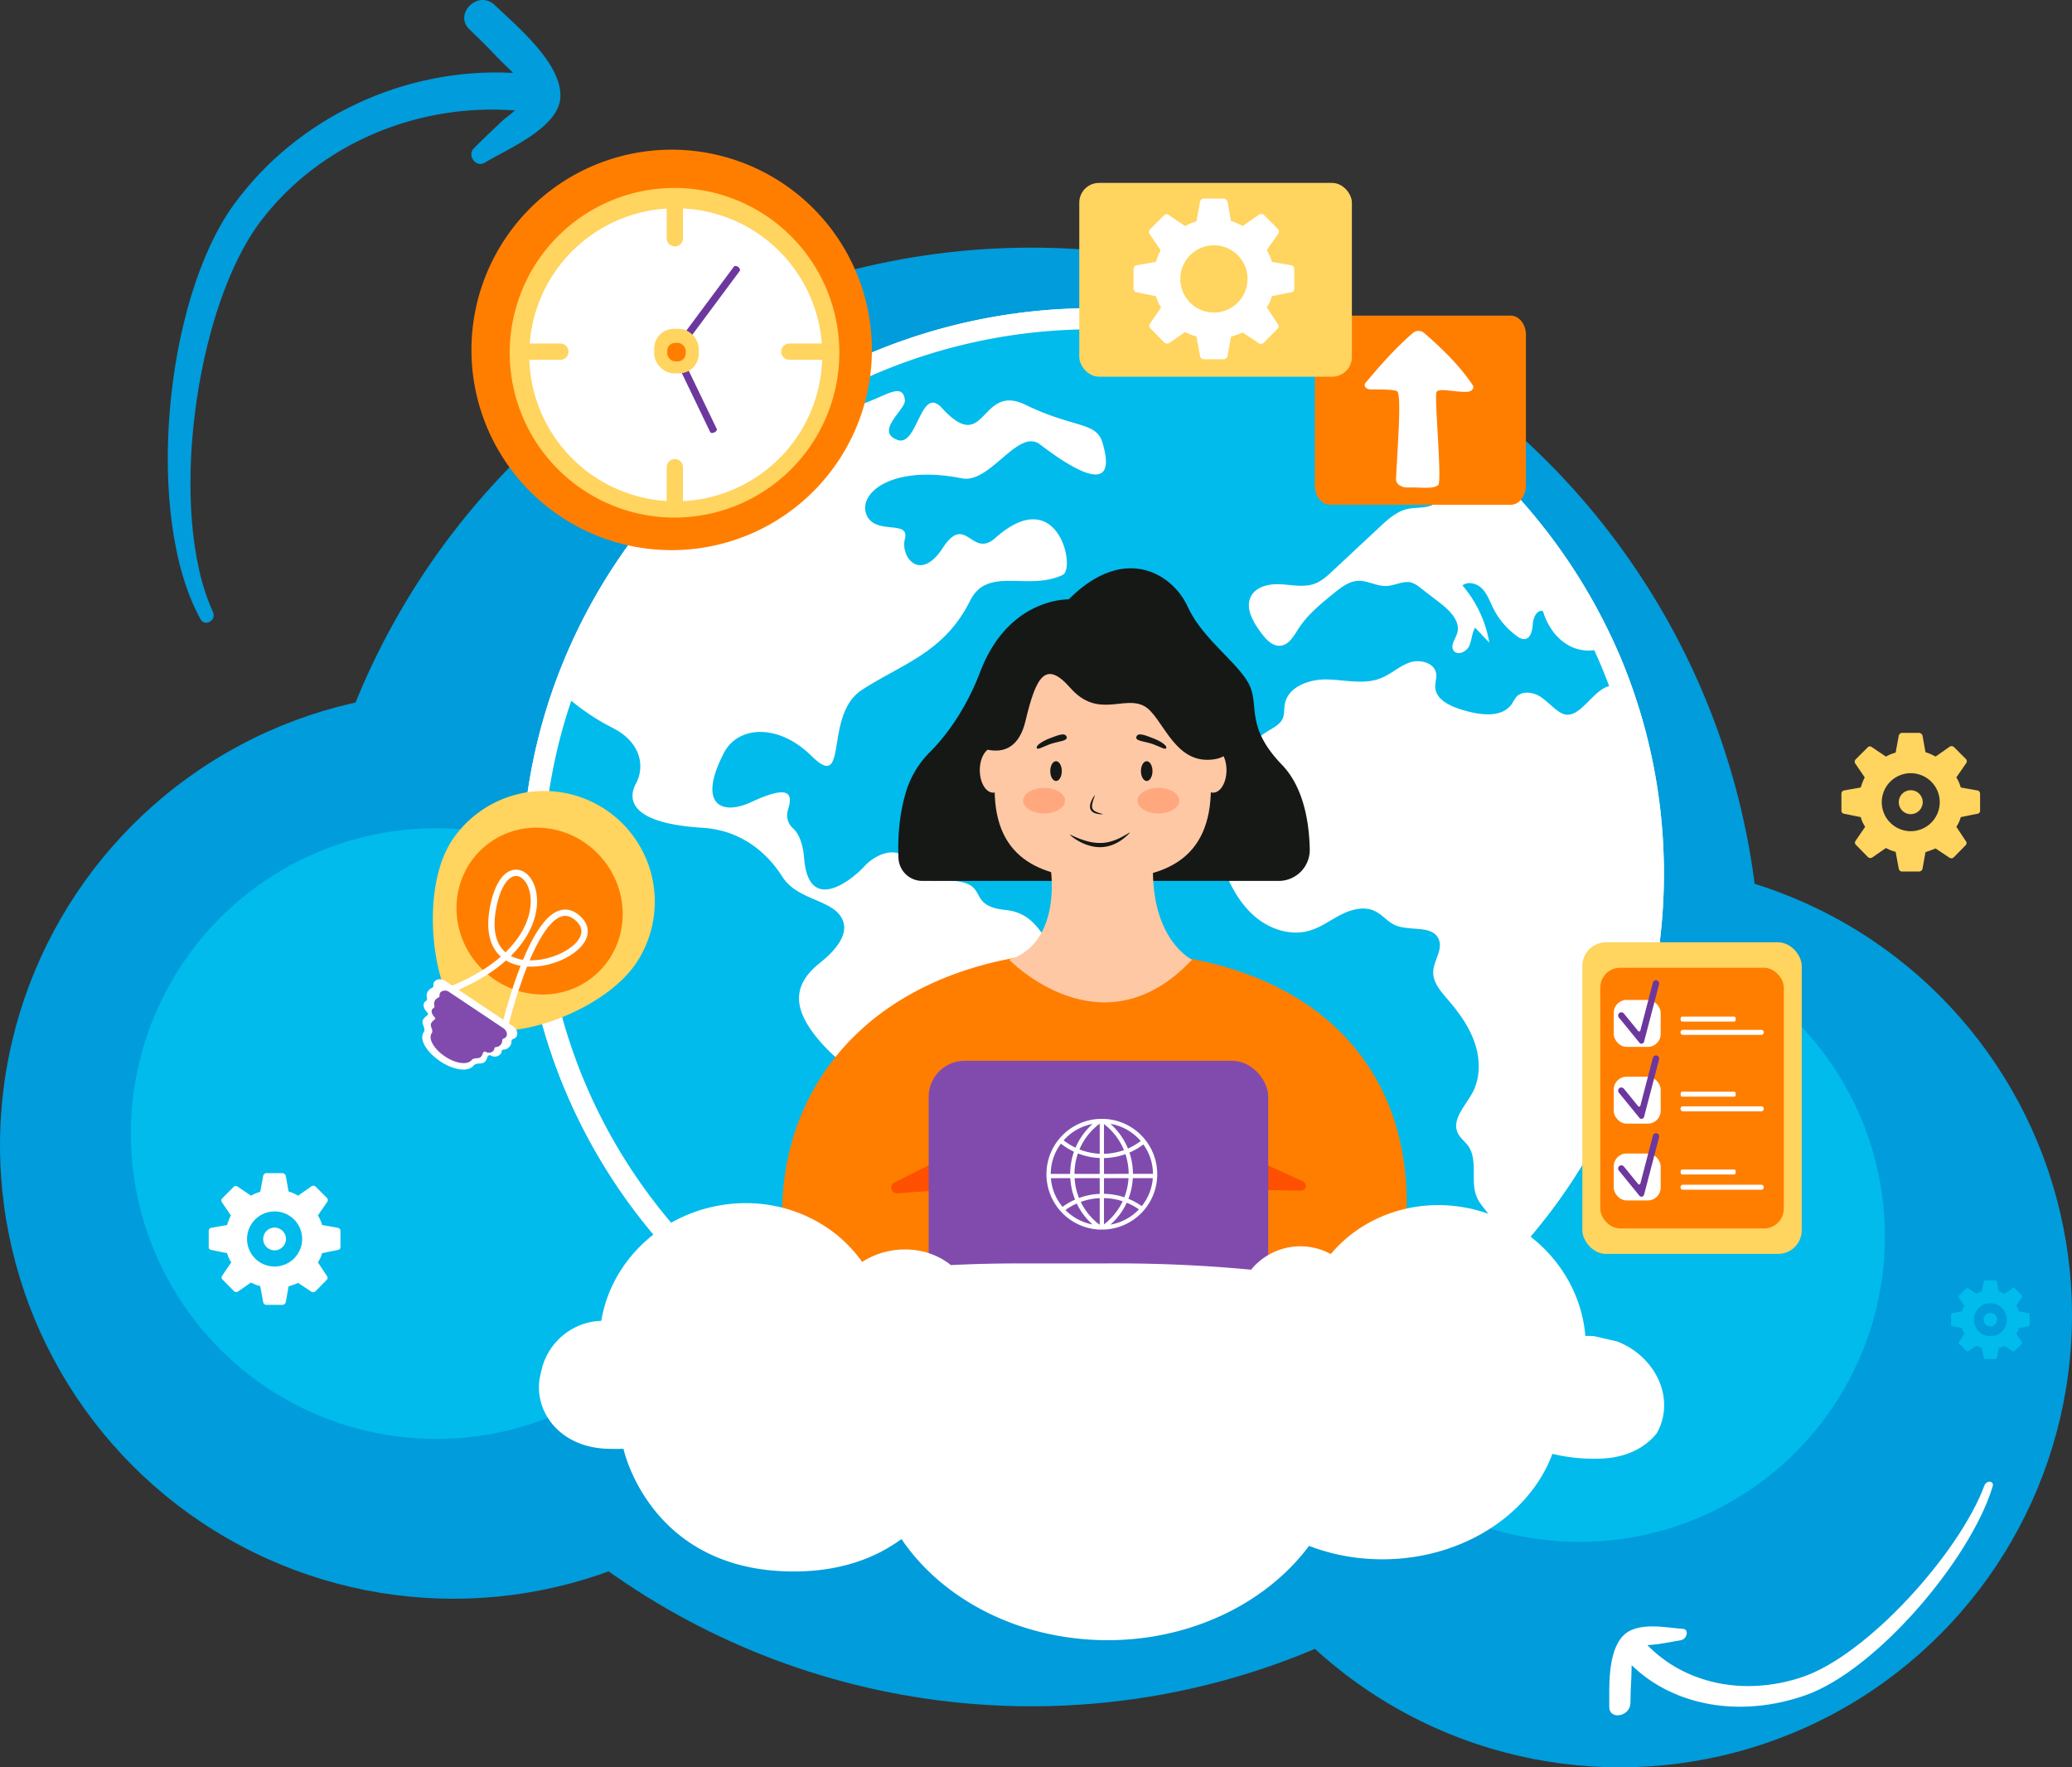 <svg id="Слой_1" data-name="Слой 1" xmlns="http://www.w3.org/2000/svg" viewBox="0 0 980.981 836.746">
  <rect x="0" y="0" width="980.981" height="836.746" fill="#333333" stroke="none"/>
  <defs>
    <style>
      .cls-1 {
        fill: #009cdb;
      }

      .cls-16, .cls-2, .cls-4 {
        fill: #00bbec;
      }

      .cls-17, .cls-3 {
        fill: none;
      }

      .cls-17, .cls-3, .cls-4 {
        stroke: #fff;
        stroke-miterlimit: 10;
      }

      .cls-3, .cls-4 {
        stroke-width: 10px;
      }

      .cls-15, .cls-5 {
        fill: #fff;
      }

      .cls-6 {
        fill: #161816;
      }

      .cls-7 {
        fill: #ff7e00;
      }

      .cls-8 {
        fill: #ffc8a5;
      }

      .cls-9 {
        fill: #ffa87e;
      }

      .cls-10 {
        fill: #ff4f00;
      }

      .cls-11, .cls-18 {
        fill: #814bae;
      }

      .cls-12, .cls-14 {
        fill: #ffd45f;
      }

      .cls-13 {
        fill: #6c389e;
      }

      .cls-14, .cls-15, .cls-16, .cls-17, .cls-18 {
        fill-rule: evenodd;
      }

      .cls-17 {
        stroke-width: 3px;
      }
    </style>
  </defs>
  <circle class="cls-1" cx="488.25" cy="462.544" r="345.3"/>
  <circle class="cls-1" cx="766.97" cy="622.734" r="214.012"/>
  <circle class="cls-1" cx="214.692" cy="542.233" r="214.692"/>
  <circle class="cls-2" cx="206.55" cy="536.687" r="144.599"/>
  <circle class="cls-2" cx="747.817" cy="585.421" r="144.599"/>
  <path class="cls-3" d="M832.349,439.813a259.948,259.948,0,0,1-74.13,181.893A266.061,266.061,0,0,1,566.965,702.179c-146.571,0-265.384-117.461-265.384-262.366a259.008,259.008,0,0,1,14.398-85.43,263.032,263.032,0,0,1,92.834-125.276A266.415,266.415,0,0,1,812.196,339.35,258.925,258.925,0,0,1,832.349,439.813Z" transform="translate(-49.576 -26.167)"/>
  <path class="cls-4" d="M832.349,439.813a259.948,259.948,0,0,1-74.13,181.893A266.061,266.061,0,0,1,566.965,702.179c-146.571,0-265.384-117.461-265.384-262.366a259.008,259.008,0,0,1,14.398-85.43,263.032,263.032,0,0,1,92.834-125.276A266.415,266.415,0,0,1,812.196,339.35,258.925,258.925,0,0,1,832.349,439.813Z" transform="translate(-49.576 -26.167)"/>
  <path class="cls-5" d="M807.196,333.35a19.269,19.269,0,0,1-15.863-2.165c-5.585-3.477-9.368-9.384-11.259-15.686-2.897-.765-4.62,3.171-4.813,6.157-.185,2.986-.998,6.945-3.992,7.114a5.463,5.463,0,0,1-3.332-1.32,36.235,36.235,0,0,1-11.428-13.368c-1.553-3.139-2.704-6.567-5.119-9.102-2.406-2.535-6.664-3.815-9.408-1.642A56.319,56.319,0,0,1,754.691,330.42q-3.368-3.537-6.744-7.074c-1.585,2.64-1.505,5.98-2.833,8.748-1.336,2.777-5.577,4.612-7.34,2.084-1.674-2.406.837-5.416,1.698-8.225,1.714-5.593-3.469-10.728-8.104-14.301q-4.708-3.622-9.408-7.251a12.985,12.985,0,0,0-3.831-2.31c-3.928-1.264-8.016,1.344-12.136,1.521-4.62.193-8.965-2.688-13.569-2.43-4.217.233-7.799,3.01-11.082,5.658-6.294,5.078-12.7,10.285-17.07,17.086-2.173,3.388-4.451,7.573-8.45,7.959-3.871.378-6.921-3.074-9.239-6.197-3.758-5.07-7.654-11.686-4.684-17.255,2.535-4.756,8.829-5.964,14.213-5.642s10.994,1.577,16.032-.33c3.267-1.239,5.907-3.678,8.45-6.06q11.094-10.358,22.188-20.724c3.879-3.622,8.024-7.396,13.207-8.547,3.694-.829,7.67-.249,11.187-1.65,3.517-1.392,6.076-6.294,3.356-8.925-4.104-3.984-7.469,1.51-9.762-3.729-.765-1.738,2.456-2.028,1.458-3.645-1.634-2.648-1.451-1.207-3.905-3.131-2.39-1.883-1.425-5.972.942-7.887,2.366-1.907-4.543-6.503-1.654-7.452,4.129-1.352,8.226,3.657,11.179.486C764.53,258.866,789.555,291.307,807.196,333.35Z" transform="translate(-49.576 -26.167)"/>
  <path class="cls-5" d="M832.349,439.813a259.948,259.948,0,0,1-74.13,181.893,19.886,19.886,0,0,1-.563-3.984c-.169-4.33.491-8.853-1.102-12.885-1.706-4.33-5.746-7.364-7.662-11.605-3.461-7.678.66-17.698-4.233-24.546-1.497-2.101-3.726-3.67-4.853-5.98-3.074-6.326,3.356-12.78,6.76-18.929,3.968-7.155,3.871-16.056,1.239-23.806-2.624-7.75-7.541-14.511-12.885-20.7-3.267-3.791-6.945-7.976-6.792-12.981.153-5.296,4.66-10.47,2.632-15.364-2.921-7.034-13.778-3.67-20.732-6.776-3.549-1.585-6.036-4.974-9.553-6.648-5.038-2.406-11.082-.813-16.056,1.73-4.966,2.543-9.529,6.012-14.889,7.565-8.869,2.575-18.712-.652-25.754-6.64-7.034-5.98-11.613-14.374-14.937-22.993-3.75-9.722-5.416-22.365,2.471-29.182,1.722-1.489,4.064-3.276,3.38-5.44-1.175-3.718-8.153-.724-10.253-4a77.714,77.714,0,0,1,26.679-27.009c2.197-1.328,4.603-2.696,5.682-5.03.974-2.109.652-4.571,1.046-6.857,1.449-8.394,11.678-12.024,20.193-11.798,8.515.225,17.4,2.567,25.311-.596,4.813-1.923,8.724-5.73,13.625-7.42,4.893-1.69,11.79.113,12.547,5.239.314,2.133-.539,4.282-.435,6.43.29,5.939,7.074,8.998,12.756,10.736,8.201,2.495,18.993,4.145,23.669-3.034a28.348,28.348,0,0,1,1.851-2.946c2.664-3.131,7.798-2.519,11.291-.362,3.485,2.165,6.133,5.497,9.658,7.613C797.984,369.321,804.61,348.473,815,351,821.688,374.033,832.349,414.655,832.349,439.813Z" transform="translate(-49.576 -26.167)"/>
  <path class="cls-5" d="M589.604,546.603A14.479,14.479,0,0,1,575.898,562.417c-7.396.37-19.468,2.101-18.108,9.408,5.473,29.432-18.977,38.437-33.576,48.658-14.591,10.221-11.67,15.323-4.724,24.659,6.68,8.974-1.352,16.217,2.785,20.595,6.68,7.074,14.961,11.356,8.756,13.376-11.195,3.654-34.55-7.541-38.437-28.466-6.632-35.621-14.599-34.784-13.625-44.272,1.408-13.706-1.271-21.504-3.404-27.009-2.084-5.368-3.71-9.223-2.438-14.841,2.438-10.704,1.465-21.891-13.867-28.707-12.877-5.722-22.382-17.03-26.269-22.864-8.153-12.225-6.624-21.875,4.885-31.009,7.034-5.577,15.525-14.712,9.11-22.76-5.706-7.163-20.321-7.541-26.888-17.754-3.372-5.247-14.599-21.899-37.955-23.355-36.965-2.31-34.582-15.082-31.54-20.812a17.193,17.193,0,0,0,1.07-14.205c-1.593-4.137-4.982-8.652-11.863-12.185a105.252,105.252,0,0,1-23.83-16.49,263.032,263.032,0,0,1,92.834-125.276,86.821,86.821,0,0,0,12.249,9.424c10.221,6.326,37.415,3.831,17.521-7.3-20.434-11.436-1.948-11.436,8.273-11.678,16.651-.394,29.923-15.323,31.138-3.895.467,4.362-14.35,14.599-3.646,18.736,9.762,3.775,10.913-26.277,21.158-15.082,21.166,23.106,17.762-12.169,39.661-1.465,22.245,10.881,33.327,8.032,36.248,17.521,7.243,23.54-8.756,17.03-29.44,1.215-10.382-7.935-23.597,18.736-36.981,16.056-32.868-6.575-49.141,6.817-45.246,17.03,3.895,10.221,20.748,2.221,18.245,11.678-2.189,8.273,7.058,20.925,17.995,4.169,10.857-16.627,13.633,5.32,24.82-4.652,29.609-26.389,38.301,14.486,31.87,17.513-16.539,7.782-35.516-4.378-43.789,12.169-12.402,24.804-32.136,29.786-51.33,42.325-18.245,11.927-5.803,48.908-23.846,31.146-15.814-15.573-34.784-14.116-41.359-1.465-12.74,24.538-1.215,29.923,12.901,23.355,19.959-9.295,19.355-2.728,17.303,3.984a8.201,8.201,0,0,0,2.495,8.458c2.27,2.06,4.579,6.165,5.255,14.317,2.213,26.526,22.543,10.116,28.434,3.734a21.673,21.673,0,0,1,6.961-5.143c15.501-7.01,17.384,12.313,27.13,11.871,28.892-1.312,11.678,11.678,32.844,13.867,21.263,2.205,17.03,26.277,39.411,26.277,27.734,0,16.788,10.945,23.355,13.134,29.013,9.674-5.352,22.382.483,46.228A29.486,29.486,0,0,1,589.604,546.603Z" transform="translate(-49.576 -26.167)"/>
  <path class="cls-6" d="M486.252,443.235H654.993A14.696,14.696,0,0,0,669.676,428.212c-.249-12.205-2.718-29.115-13.142-39.94-17.863-18.55-10.306-28.169-15.802-38.475s-21.985-21.298-28.856-36.413-29.543-30.23-56.338-3.435c0,0-28.438-1.012-41.91,34.352-7.459,19.581-17.766,31.885-23.621,37.772a45.062,45.062,0,0,0-11.092,17.75c-2.449,7.544-4.523,18.316-3.965,32.547A11.317,11.317,0,0,0,486.252,443.235Z" transform="translate(-49.576 -26.167)"/>
  <path class="cls-7" d="M715.62,595.76c0,67.446-45.142,17.418-144.177,17.418s-151.596,55.181-151.596-12.265,50.913-124.699,149.948-124.699S715.62,528.313,715.62,595.76Z" transform="translate(-49.576 -26.167)"/>
  <path class="cls-8" d="M546.991,437.172s5.771,35.109-19.622,43.37c0,0,43.861,45.435,86.568,0,0,0-19.622-9.294-18.468-45.435Z" transform="translate(-49.576 -26.167)"/>
  <path class="cls-8" d="M622.869,399.211c0,34.062-22.184,42.994-50.498,42.994s-51.872-8.258-51.872-42.32,21.777-68.268,50.092-68.268S622.869,365.149,622.869,399.211Z" transform="translate(-49.576 -26.167)"/>
  <ellipse class="cls-8" cx="470.236" cy="364.638" rx="6.355" ry="10.649"/>
  <ellipse class="cls-8" cx="574.323" cy="364.638" rx="6.355" ry="10.649"/>
  <path class="cls-6" d="M508.621,377.573s20.809,13.79,26.477-10.085c4.996-21.045,9.489-29.001,21.168-15.69,13.013,14.831,25.38,3.495,34.998,8.648,8.337,4.466,13.428,25.458,29.83,25.458s12.497-15.361,12.497-15.361L596.361,334.094s-30.982-9.373-53.893-1.041S524.503,379.136,508.621,377.573Z" transform="translate(-49.576 -26.167)"/>
  <ellipse class="cls-6" cx="499.977" cy="365.071" rx="2.732" ry="4.683"/>
  <ellipse class="cls-6" cx="542.907" cy="365.071" rx="2.732" ry="4.683"/>
  <path class="cls-6" d="M567.945,402.73l-.697,2.03a16.911,16.911,0,0,0-.531,1.985,6.421,6.421,0,0,0-.111,1.053,2.579,2.579,0,0,0,.124.953,1.792,1.792,0,0,0,.403.773,2.986,2.986,0,0,0,.705.62,8.139,8.139,0,0,0,.89.467c.314.117.614.248.91.339.584.191,1.101.348,1.466.449.366.107.58.184.58.184l.017.006a.048.048,0,0,1-.017.094l-.589-.012a11.69,11.69,0,0,1-1.55-.127,8.383,8.383,0,0,1-1.022-.206,6.175,6.175,0,0,1-1.092-.416,3.481,3.481,0,0,1-1.008-.752,2.772,2.772,0,0,1-.649-1.132,4.579,4.579,0,0,1,.096-2.526,10.294,10.294,0,0,1,.846-2.033,13.243,13.243,0,0,1,1.151-1.809.049.049,0,0,1,.085.046Z" transform="translate(-49.576 -26.167)"/>
  <path class="cls-6" d="M556.355,421.382s.452.223,1.24.578c.787.354,1.901.841,3.23,1.347.664.256,1.395.484,2.147.744.764.231,1.571.442,2.396.642.827.203,1.693.31,2.557.433a17.132,17.132,0,0,0,2.627.136,15.582,15.582,0,0,0,2.603-.212,18.726,18.726,0,0,0,2.496-.542,24.341,24.341,0,0,0,2.307-.8c.371-.137.717-.302,1.057-.463.34-.159.686-.29.995-.459.611-.346,1.222-.613,1.721-.922.501-.303.98-.531,1.336-.77.738-.447,1.193-.691,1.193-.691l.03-.016a.097.097,0,0,1,.114.155s-.35.345-.963.949c-.297.313-.703.643-1.154,1.037-.441.408-.998.795-1.585,1.243a20.202,20.202,0,0,1-2.023,1.266,17.031,17.031,0,0,1-2.42,1.12,13.045,13.045,0,0,1-1.34.443,11.94,11.94,0,0,1-1.407.339,17.54,17.54,0,0,1-2.935.323,18.606,18.606,0,0,1-2.942-.233,19.174,19.174,0,0,1-2.778-.649,23.42,23.42,0,0,1-4.621-2.016,22.303,22.303,0,0,1-4.016-2.832.098.098,0,0,1,.111-.159Z" transform="translate(-49.576 -26.167)"/>
  <path class="cls-6" d="M554.53,374.894c.932,2.219-4.15,2.19-8.052,3.673s-5.672,2.762-6.077,1.698,2.43-3.129,6.332-4.612S553.692,372.899,554.53,374.894Z" transform="translate(-49.576 -26.167)"/>
  <path class="cls-6" d="M587.623,374.894c-.932,2.219,4.15,2.19,8.052,3.673s5.672,2.762,6.077,1.698-2.43-3.129-6.332-4.612S588.461,372.899,587.623,374.894Z" transform="translate(-49.576 -26.167)"/>
  <ellipse class="cls-9" cx="494.325" cy="379.066" rx="9.919" ry="6.055"/>
  <ellipse class="cls-9" cx="548.43" cy="379.066" rx="9.919" ry="6.055"/>
  <path class="cls-10" d="M474.428,591.12l22.285-1.579-2.807-14.033-20.88,10.529A2.689,2.689,0,0,0,474.428,591.12Z" transform="translate(-49.576 -26.167)"/>
  <path class="cls-10" d="M665.514,589.832l-23.984-.291,3.076-14.033,21.875,10.01A2.259,2.259,0,0,1,665.514,589.832Z" transform="translate(-49.576 -26.167)"/>
  <rect class="cls-11" x="439.682" y="502.222" width="160.769" height="114.393" rx="17.015"/>
  <path class="cls-5" d="M569.841,608.289l2.519.008a26.22,26.22,0,0,0-.001-52.393l-2.495-.008-.024.016a26.226,26.226,0,0,0,.001,52.377Zm-15.838-9.234a29.31,29.31,0,0,1,5.364-3.083,31.38,31.38,0,0,0,7.467,9.916A24.267,24.267,0,0,1,554.003,599.055Zm16.227,6.997a29.98,29.98,0,0,1-8.975-10.839,30.289,30.289,0,0,1,8.975-1.785Zm0-14.651a32.322,32.322,0,0,0-9.795,1.953,29.895,29.895,0,0,1-2.094-9.378l11.889-.006Zm0-9.459-11.953.007a30.23,30.23,0,0,1,1.633-9.702,31.855,31.855,0,0,0,10.32,2.186Zm5.078,24.009a31.338,31.338,0,0,0,7.718-10.344,29.365,29.365,0,0,1,5.771,3.132A24.19,24.19,0,0,1,575.308,605.951Zm14.83-8.747a31.286,31.286,0,0,0-6.33-3.467,32.017,32.017,0,0,0,2.094-9.776l9.466-.005A23.972,23.972,0,0,1,590.138,597.204Zm.757-29.208a23.959,23.959,0,0,1,4.548,13.933l-9.48.005a32.293,32.293,0,0,0-1.659-10.092A31.976,31.976,0,0,0,590.895,567.997Zm-1.252-1.596a29.961,29.961,0,0,1-6.042,3.537,31.721,31.721,0,0,0-8.296-11.689A24.081,24.081,0,0,1,589.643,566.401Zm-17.386-8.039a29.76,29.76,0,0,1,9.457,12.326,29.817,29.817,0,0,1-9.457,1.741Zm0,16.098a31.858,31.858,0,0,0,10.155-1.87,30.268,30.268,0,0,1,1.521,9.345l-11.677.007Zm0,9.51,11.613-.006a29.972,29.972,0,0,1-1.967,9.071,32.357,32.357,0,0,0-9.646-1.656Zm0,9.433a30.326,30.326,0,0,1,8.853,1.503,29.93,29.93,0,0,1-8.853,10.935Zm-2.027-35.254v14.255a29.823,29.823,0,0,1-9.592-2.052A29.815,29.815,0,0,1,570.23,558.149Zm-3.393.163a31.769,31.769,0,0,0-8.06,11.232,29.857,29.857,0,0,1-5.624-3.489A24.16,24.16,0,0,1,566.838,558.312Zm-14.967,9.314a31.903,31.903,0,0,0,6.17,3.814,32.258,32.258,0,0,0-1.792,10.51l-9.203.005A23.932,23.932,0,0,1,551.87,567.626Zm-4.747,16.356,9.188-.005a31.935,31.935,0,0,0,2.242,10.138,31.376,31.376,0,0,0-5.917,3.429A23.93,23.93,0,0,1,547.123,583.982Z" transform="translate(-49.576 -26.167)"/>
  <path class="cls-5" d="M835.921,700.485a26.593,26.593,0,0,1-1.923,4.205c.009.009,0,.018-.018.026-.227.28-.455.559-.699.839-5.306,6.207-13.803,10.647-25.193,11.163a86.901,86.901,0,0,1-10.752-.192,83.263,83.263,0,0,1-12.78-2.037c-11.705,31.461-48.131,52.869-88.553,49.6a95.87,95.87,0,0,1-26.671-6.023c-21.95,29.459-62.197,47.712-106.001,44.215-37.799-3.051-69.417-21.566-86.953-47.45-12.02,8.803-28.498,15.315-50.841,15.35-68.482.079-80.764-58.062-80.764-58.062-2.299.035-4.537.026-6.714,0-24.922-.367-36.977-19.791-32.353-36.138a30.133,30.133,0,0,1,23.786-23.943,29.626,29.626,0,0,1,4.764-.516c4.283-26.251,25.482-48.647,54.495-54.373,27.641-5.446,54.478,5.804,68.998,26.478a37.416,37.416,0,0,1,12.955-5.193c10.936-2.15,21.574.621,29.066,6.679q15.8-.774,31.68-.778l46.759-.018q31.955-.013,63.683,2.99a30.156,30.156,0,0,1,33.367-9.371,29.538,29.538,0,0,1,4.371,1.984c17.037-20.429,46.68-28.944,74.566-19.118,26.26,9.24,43.551,32.134,45.876,56.987l.079.892a36.572,36.572,0,0,1,4.144.079l10.857,2.5c.035.009.079.018.114.026.009,0,.009,0,.017.009C832.101,667.914,841.315,685.188,835.921,700.485Z" transform="translate(-49.576 -26.167)"/>
  <path class="cls-1" d="M833.98,710.381c-.157.306-.332.603-.516.9l-.184-.061C833.526,710.94,833.753,710.66,833.98,710.381Z" transform="translate(-49.576 -26.167)"/>
  <circle class="cls-5" cx="317.998" cy="166.433" r="89.018"/>
  <path class="cls-7" d="M367.577,97.035a94.795,94.795,0,1,0,94.795,94.795A94.797,94.797,0,0,0,367.577,97.035Zm1.156,169.936a75.145,75.145,0,1,1,75.141-75.141A75.145,75.145,0,0,1,368.733,266.971Z" transform="translate(-49.576 -26.167)"/>
  <path class="cls-12" d="M368.926,115.149a78.031,78.031,0,1,0,78.031,78.031A78.031,78.031,0,0,0,368.926,115.149Zm.578,148.355a69.364,69.364,0,1,1,69.36-69.36A69.362,69.362,0,0,1,369.504,263.504Z" transform="translate(-49.576 -26.167)"/>
  <path class="cls-12" d="M314.87,188.806a3.854,3.854,0,0,1,3.854,3.854h0a3.854,3.854,0,0,1-3.854,3.854h-19.012a3.854,3.854,0,0,1-3.854-3.854h0a3.854,3.854,0,0,1,3.854-3.854Z" transform="translate(-49.576 -26.167)"/>
  <path class="cls-12" d="M442.302,188.806a3.854,3.854,0,0,1,3.854,3.854h0a3.854,3.854,0,0,1-3.854,3.854H423.29a3.854,3.854,0,0,1-3.854-3.854h0a3.854,3.854,0,0,1,3.854-3.854Z" transform="translate(-49.576 -26.167)"/>
  <path class="cls-12" d="M372.934,138.964a3.854,3.854,0,0,1-3.854,3.854h0a3.854,3.854,0,0,1-3.854-3.854v-19.012a3.854,3.854,0,0,1,3.854-3.854h0a3.854,3.854,0,0,1,3.854,3.854Z" transform="translate(-49.576 -26.167)"/>
  <path class="cls-12" d="M372.934,266.396a3.854,3.854,0,0,1-3.854,3.854h0a3.854,3.854,0,0,1-3.854-3.854v-19.012a3.854,3.854,0,0,1,3.854-3.854h0a3.854,3.854,0,0,1,3.854,3.854Z" transform="translate(-49.576 -26.167)"/>
  <path class="cls-13" d="M370.462,193.929c-.372.501-1.292.448-2.055-.119h0c-.763-.567-1.079-1.432-.707-1.933l29.32-39.462c.372-.501,1.292-.448,2.055.119h0c.763.567,1.079,1.432.707,1.933Z" transform="translate(-49.576 -26.167)"/>
  <path class="cls-13" d="M367.646,192.958c-.231-.48.276-1.203,1.132-1.615h0c.856-.412,1.737-.356,1.968.124l18.191,37.817c.231.48-.276,1.203-1.132,1.615h0c-.856.412-1.737.356-1.968-.124Z" transform="translate(-49.576 -26.167)"/>
  <rect class="cls-12" x="309.741" y="155.703" width="21.067" height="21.067" rx="9.249"/>
  <rect class="cls-7" x="315.878" y="162.311" width="8.795" height="8.795" rx="3.861"/>
  <rect class="cls-12" x="749.157" y="446.125" width="103.875" height="147.55" rx="11.214"/>
  <rect class="cls-7" x="757.653" y="458.193" width="86.883" height="123.414" rx="9.379"/>
  <rect class="cls-5" x="764.018" y="473.424" width="22.214" height="22.214" rx="6.058"/>
  <rect class="cls-5" x="764.018" y="509.774" width="22.214" height="22.214" rx="6.058"/>
  <rect class="cls-5" x="764.018" y="546.125" width="22.214" height="22.214" rx="6.058"/>
  <path class="cls-13" d="M827.953,519.351a1.264,1.264,0,0,1-2.202.479l-9.727-11.924a1.518,1.518,0,0,1,.336-2.224,1.562,1.562,0,0,1,2.057.356l6.735,8.255a.599.599,0,0,0,1.044-.227l5.928-22.682a1.518,1.518,0,0,1,1.993-1.041,1.56,1.56,0,0,1,.929,1.87Z" transform="translate(-49.576 -26.167)"/>
  <path class="cls-13" d="M827.953,554.944a1.264,1.264,0,0,1-2.202.479l-9.727-11.924A1.518,1.518,0,0,1,816.36,541.276a1.562,1.562,0,0,1,2.057.356l6.735,8.255a.599.599,0,0,0,1.044-.227l5.928-22.682a1.518,1.518,0,0,1,1.993-1.041,1.56,1.56,0,0,1,.929,1.87Z" transform="translate(-49.576 -26.167)"/>
  <path class="cls-13" d="M827.953,591.799a1.264,1.264,0,0,1-2.202.479l-9.727-11.924A1.518,1.518,0,0,1,816.36,578.131a1.562,1.562,0,0,1,2.057.356l6.735,8.255a.599.599,0,0,0,1.044-.227l5.928-22.682a1.518,1.518,0,0,1,1.993-1.041,1.56,1.56,0,0,1,.929,1.87Z" transform="translate(-49.576 -26.167)"/>
  <path class="cls-5" d="M884.593,514.943a1.102,1.102,0,0,1-1,1.18H846.241a1.102,1.102,0,0,1-1-1.18h0a1.102,1.102,0,0,1,1-1.18h37.351a1.102,1.102,0,0,1,1,1.18Z" transform="translate(-49.576 -26.167)"/>
  <path class="cls-5" d="M871.376,508.649c0,.652-.297,1.18-.664,1.18H845.905c-.367,0-.664-.528-.664-1.18h0c0-.652.297-1.18.664-1.18H870.712c.367,0,.664.528.664,1.18Z" transform="translate(-49.576 -26.167)"/>
  <path class="cls-5" d="M871.376,544.209c0,.652-.297,1.18-.664,1.18H845.905c-.367,0-.664-.528-.664-1.18h0c0-.652.297-1.18.664-1.18H870.712c.367,0,.664.528.664,1.18Z" transform="translate(-49.576 -26.167)"/>
  <path class="cls-5" d="M871.376,581.027c0,.652-.297,1.18-.664,1.18H845.905c-.367,0-.664-.528-.664-1.18h0c0-.652.297-1.18.664-1.18H870.712c.367,0,.664.528.664,1.18Z" transform="translate(-49.576 -26.167)"/>
  <path class="cls-5" d="M884.593,551.132a1.102,1.102,0,0,1-1,1.18H846.241a1.102,1.102,0,0,1-1-1.18h0a1.102,1.102,0,0,1,1-1.18h37.351a1.102,1.102,0,0,1,1,1.18Z" transform="translate(-49.576 -26.167)"/>
  <path class="cls-5" d="M884.593,588.264a1.102,1.102,0,0,1-1,1.18H846.241a1.102,1.102,0,0,1-1-1.18h0a1.102,1.102,0,0,1,1-1.18h37.351a1.102,1.102,0,0,1,1,1.18Z" transform="translate(-49.576 -26.167)"/>
  <path class="cls-14" d="M959.887,406.062a5.671,5.671,0,1,0-5.571,5.571,5.736,5.736,0,0,0,5.571-5.571Zm25.864-5.67h0l-7.858-1.393a18.353,18.353,0,0,0-2.089-4.776l4.675-6.764a1.535,1.535,0,0,0-.199-1.989l-5.571-5.571a1.662,1.662,0,0,0-2.089-.198l-6.665,4.674a22.497,22.497,0,0,0-4.775-2.089l-1.392-7.858a1.924,1.924,0,0,0-1.691-1.294h-7.957a1.702,1.702,0,0,0-1.593,1.294l-1.492,8.057a18.554,18.554,0,0,0-4.576,1.89l-6.666-4.476a1.455,1.455,0,0,0-2.089.199l-5.57,5.571a1.539,1.539,0,0,0-.199,1.99l4.476,6.565a28.036,28.036,0,0,0-1.889,4.776l-7.86,1.393a1.537,1.537,0,0,0-1.294,1.592v8.057a1.408,1.408,0,0,0,1.294,1.391l7.86,1.594a14.721,14.721,0,0,0,2.089,4.575l-4.478,6.566a1.448,1.448,0,0,0,.199,2.087l5.572,5.672a1.664,1.664,0,0,0,2.087.2l6.467-4.478a17.44,17.44,0,0,0,4.576,1.791l1.492,8.059a1.598,1.598,0,0,0,1.593,1.292h7.957a1.79,1.79,0,0,0,1.691-1.292l1.392-7.861c1.593-.596,3.283-1.093,4.775-1.789l6.566,4.377a1.652,1.652,0,0,0,1.99-.099l5.57-5.67a1.457,1.457,0,0,0,.199-2.089l-4.477-6.765a14.748,14.748,0,0,0,2.089-4.575l7.858-1.594a1.407,1.407,0,0,0,1.294-1.391V401.984a1.536,1.536,0,0,0-1.294-1.592Zm-31.435,19.298h0a13.728,13.728,0,1,1,13.63-13.628,13.756,13.756,0,0,1-13.63,13.628Z" transform="translate(-49.576 -26.167)"/>
  <path class="cls-15" d="M184.967,612.854a5.387,5.387,0,1,0-5.292,5.292,5.449,5.449,0,0,0,5.292-5.292Zm24.57-5.387h0l-7.465-1.323a17.435,17.435,0,0,0-1.985-4.537l4.441-6.425a1.458,1.458,0,0,0-.189-1.89l-5.292-5.292a1.579,1.579,0,0,0-1.985-.188l-6.332,4.44a21.371,21.371,0,0,0-4.536-1.985l-1.323-7.464a1.828,1.828,0,0,0-1.607-1.229H175.707a1.617,1.617,0,0,0-1.513,1.229l-1.417,7.654a17.626,17.626,0,0,0-4.347,1.795l-6.332-4.252a1.382,1.382,0,0,0-1.985.189l-5.292,5.292a1.462,1.462,0,0,0-.189,1.89l4.252,6.236a26.632,26.632,0,0,0-1.794,4.537l-7.467,1.323a1.46,1.46,0,0,0-1.229,1.512v7.654a1.338,1.338,0,0,0,1.229,1.322l7.467,1.514a13.984,13.984,0,0,0,1.985,4.346l-4.254,6.238a1.375,1.375,0,0,0,.189,1.982l5.293,5.388a1.581,1.581,0,0,0,1.982.19l6.143-4.254a16.568,16.568,0,0,0,4.347,1.701l1.417,7.656a1.518,1.518,0,0,0,1.513,1.227h7.559a1.7,1.7,0,0,0,1.607-1.227l1.323-7.467c1.513-.566,3.119-1.039,4.536-1.699l6.237,4.158a1.569,1.569,0,0,0,1.89-.094l5.292-5.387a1.384,1.384,0,0,0,.189-1.985l-4.253-6.426a14.01,14.01,0,0,0,1.985-4.346l7.465-1.514a1.337,1.337,0,0,0,1.229-1.322v-7.654a1.459,1.459,0,0,0-1.229-1.512ZM179.675,625.8h0a13.041,13.041,0,1,1,12.948-12.946A13.068,13.068,0,0,1,179.675,625.8Z" transform="translate(-49.576 -26.167)"/>
  <path class="cls-16" d="M995.146,651.035a3.219,3.219,0,1,0-3.163,3.162,3.256,3.256,0,0,0,3.163-3.162Zm14.682-3.219h0l-4.461-.791a10.419,10.419,0,0,0-1.186-2.711l2.654-3.84a.872.872,0,0,0-.113-1.129l-3.163-3.163a.944.944,0,0,0-1.186-.112l-3.784,2.653a12.771,12.771,0,0,0-2.711-1.186l-.79-4.461a1.092,1.092,0,0,0-.96-.735h-4.517a.966.966,0,0,0-.904.735l-.847,4.574a10.532,10.532,0,0,0-2.598,1.073l-3.784-2.541a.826.826,0,0,0-1.186.113l-3.162,3.162a.874.874,0,0,0-.113,1.13l2.541,3.727a15.915,15.915,0,0,0-1.072,2.711l-4.462.791a.873.873,0,0,0-.734.904v4.574a.799.799,0,0,0,.734.79l4.462.905a8.357,8.357,0,0,0,1.186,2.597l-2.542,3.728a.822.822,0,0,0,.113,1.185l3.163,3.22a.945.945,0,0,0,1.185.113l3.671-2.542a9.9,9.9,0,0,0,2.598,1.017l.847,4.575a.907.907,0,0,0,.904.733h4.517a1.016,1.016,0,0,0,.96-.733l.79-4.462c.904-.338,1.864-.621,2.711-1.016l3.727,2.485a.938.938,0,0,0,1.13-.056l3.162-3.219a.827.827,0,0,0,.113-1.186l-2.541-3.84a8.372,8.372,0,0,0,1.186-2.597l4.461-.905a.799.799,0,0,0,.735-.79v-4.574a.872.872,0,0,0-.735-.904Zm-17.845,10.955h0a7.793,7.793,0,1,1,7.737-7.736,7.809,7.809,0,0,1-7.737,7.736Z" transform="translate(-49.576 -26.167)"/>
  <g>
    <path class="cls-7" d="M772.021,256.051c0,5.031-3.235,9.109-7.225,9.109H679.294c-3.991,0-7.225-4.078-7.225-9.109V184.699c0-5.031,3.235-9.109,7.225-9.109h85.502c3.991,0,7.225,4.078,7.225,9.109Z" transform="translate(-49.576 -26.167)"/>
    <path class="cls-5" d="M711.077,211.448c-1.065-.879-7.574-.923-12.539-.912-2.222.005-3.597-1.724-2.46-3.083,6.98-8.346,13.877-16.227,22.533-23.744a4.227,4.227,0,0,1,5.11-.002c8.799,7.62,17.212,15.907,23.101,24.806.968,1.463-.522,3.136-2.792,3.181-6.335.124-13.038-1.938-14.311-.005-1.215,1.844,2.722,42.529.764,44.137-2.573,2.115-8.346.912-14.225,1.156-3.191.133-5.848-1.715-5.744-3.99C711.124,239.567,713.262,213.252,711.077,211.448Z" transform="translate(-49.576 -26.167)"/>
  </g>
  <g>
    <rect class="cls-12" x="510.981" y="86.601" width="129.065" height="91.745" rx="9.33"/>
    <path class="cls-15" d="M660.853,151.763h0l-9.107-1.614a21.271,21.271,0,0,0-2.421-5.535l5.418-7.839a1.779,1.779,0,0,0-.23-2.305l-6.457-6.457a1.926,1.926,0,0,0-2.421-.23l-7.725,5.417a26.073,26.073,0,0,0-5.534-2.421l-1.614-9.107a2.23,2.23,0,0,0-1.96-1.5h-9.222a1.972,1.972,0,0,0-1.846,1.5l-1.729,9.337a21.504,21.504,0,0,0-5.303,2.19l-7.725-5.188a1.686,1.686,0,0,0-2.421.231l-6.456,6.456a1.784,1.784,0,0,0-.23,2.306l5.188,7.608a32.492,32.492,0,0,0-2.189,5.535l-9.109,1.614a1.781,1.781,0,0,0-1.499,1.845v9.338a1.632,1.632,0,0,0,1.499,1.612l9.109,1.847a17.061,17.061,0,0,0,2.421,5.302l-5.189,7.61a1.678,1.678,0,0,0,.231,2.418l6.458,6.573a1.928,1.928,0,0,0,2.418.231l7.495-5.19a20.213,20.213,0,0,0,5.303,2.075l1.729,9.34a1.852,1.852,0,0,0,1.846,1.497h9.222a2.074,2.074,0,0,0,1.96-1.497l1.614-9.11c1.846-.691,3.805-1.267,5.534-2.073l7.609,5.072a1.914,1.914,0,0,0,2.306-.115l6.456-6.572a1.688,1.688,0,0,0,.231-2.421l-5.188-7.84a17.093,17.093,0,0,0,2.421-5.302l9.107-1.847a1.631,1.631,0,0,0,1.5-1.612v-9.338a1.78,1.78,0,0,0-1.5-1.845ZM624.422,174.129h0a15.911,15.911,0,1,1,15.796-15.794A15.943,15.943,0,0,1,624.422,174.129Z" transform="translate(-49.576 -26.167)"/>
  </g>
  <path class="cls-14" d="M350.85,482.041c-16.077,24.064-63.992,40.104-80.545,28.041-15.914-11.598-22.674-62.196-6.597-86.26a52.401,52.401,0,0,1,87.143,58.219Z" transform="translate(-49.576 -26.167)"/>
  <ellipse class="cls-7" cx="305.047" cy="457.52" rx="38.706" ry="40.122" transform="translate(-276.705 292.906) rotate(-41.725)"/>
  <path class="cls-17" d="M288.008,514.665s16.106-70.368,35.022-53.867-49.74,41.593-39.81-5.916c8.892-42.54,48.489,13.163-21.921,40.49" transform="translate(-49.576 -26.167)"/>
  <path class="cls-15" d="M286.634,525.12a3.586,3.586,0,0,1-4.653.763,1.145,1.145,0,0,0-1.616.719,6.597,6.597,0,0,1-.859,1.828c-1.445,2.176-4.193.403-5.797,2.332-2.447,2.943-9.123,2.252-15.65-2.083s-10.091-10.435-7.976-13.626c1.461-2.204-1.511-4.152-.061-6.322a6.75,6.75,0,0,1,1.104-1.28,5.741,5.741,0,0,1,.743-.563A.788.788,0,0,0,252,505.674c-1.018-1.04-2.517-2.991-1.612-4.762a1.878,1.878,0,0,1,.447-.519,2.721,2.721,0,0,1,.301-.233,1.324,1.324,0,0,0,.591-1.458,3.966,3.966,0,0,1,.5-3.308,4.084,4.084,0,0,1,.651-.745,3.94,3.94,0,0,1,1.199-.731,1.182,1.182,0,0,0,.694-1.213,2.669,2.669,0,0,1,.423-1.688,2.377,2.377,0,0,1,.415-.48c1.147-1.023,3.208-.998,4.92.148l31.794,21.243c1.952,1.305,2.732,3.567,1.732,5.051a2.671,2.671,0,0,1-1.515,1.078,1.082,1.082,0,0,0-.793,1.042,3.945,3.945,0,0,1-3.776,4.014.939.939,0,0,0-.901.81A2.211,2.211,0,0,1,286.634,525.12Z" transform="translate(-49.576 -26.167)"/>
  <path class="cls-18" d="M283.268,523.52a2.879,2.879,0,0,1-3.736.613.919.919,0,0,0-1.298.577,5.297,5.297,0,0,1-.689,1.468c-1.16,1.747-3.367.324-4.655,1.873-1.965,2.363-7.325,1.808-12.566-1.672s-8.103-8.379-6.405-10.941c1.173-1.77-1.214-3.334-.049-5.076a5.42,5.42,0,0,1,.887-1.028,4.61,4.61,0,0,1,.596-.452.633.633,0,0,0,.106-.975c-.817-.835-2.021-2.402-1.294-3.824a1.508,1.508,0,0,1,.359-.417,2.185,2.185,0,0,1,.242-.187,1.063,1.063,0,0,0,.475-1.171,3.184,3.184,0,0,1,.401-2.656,3.28,3.28,0,0,1,.522-.598,3.164,3.164,0,0,1,.963-.587.949.949,0,0,0,.557-.974,2.143,2.143,0,0,1,.339-1.355,1.909,1.909,0,0,1,.334-.385,3.316,3.316,0,0,1,3.95.119L287.836,512.929c1.568,1.048,2.194,2.864,1.391,4.055a2.145,2.145,0,0,1-1.216.866.869.869,0,0,0-.637.836,3.168,3.168,0,0,1-3.032,3.223.754.754,0,0,0-.724.65A1.776,1.776,0,0,1,283.268,523.52Z" transform="translate(-49.576 -26.167)"/>
  <path class="cls-1" d="M279.131,103.158c-4.256,2.591-8.586-3.418-5.158-6.859,4.325-4.34,8.768-8.563,13.238-12.754,1.351-1.267,3.847-3.051,6.197-5.076-45.626-3.578-92.272,15.414-120.308,52.297-31.327,41.216-44.259,138.416-22.696,185.129,1.813,3.927-3.771,7.257-5.924,3.365-26.786-48.407-17.064-150.958,15.784-196.212,30.155-41.545,81.238-65.161,132.23-62.347-2.819-2.893-5.798-5.603-7.245-7.152-4.316-4.621-8.807-9.07-13.382-13.432-7.749-7.386,4.153-18.958,11.881-11.591,10.326,9.843,31.935,27.71,31.147,43.63C314.171,86.77,289.788,96.669,279.131,103.158Z" transform="translate(-49.576 -26.167)"/>
  <path class="cls-5" d="M846.385,797.34c2.907.156,2.041,4.775-.899,5.347-3.709.721-7.415,1.34-11.118,1.933-1.119.179-2.941.224-4.809.444,17.297,17.851,44.996,24.421,72.906,15.235,31.189-10.265,74.861-59.103,86.596-90.757.987-2.661,4.769-2.419,3.939.343-10.323,34.36-55.033,87.083-88.637,98.898-30.849,10.846-62.429,5.105-82.284-14.235-.113,2.481-.079,4.924-.165,6.23-.258,3.897-.367,7.767-.403,11.621-.06,6.527-10.102,8.32-10.042,1.81.08-8.699-.96-25.493,6.406-33.427C824.64,793.499,839.106,796.948,846.385,797.34Z" transform="translate(-49.576 -26.167)"/>
</svg>
